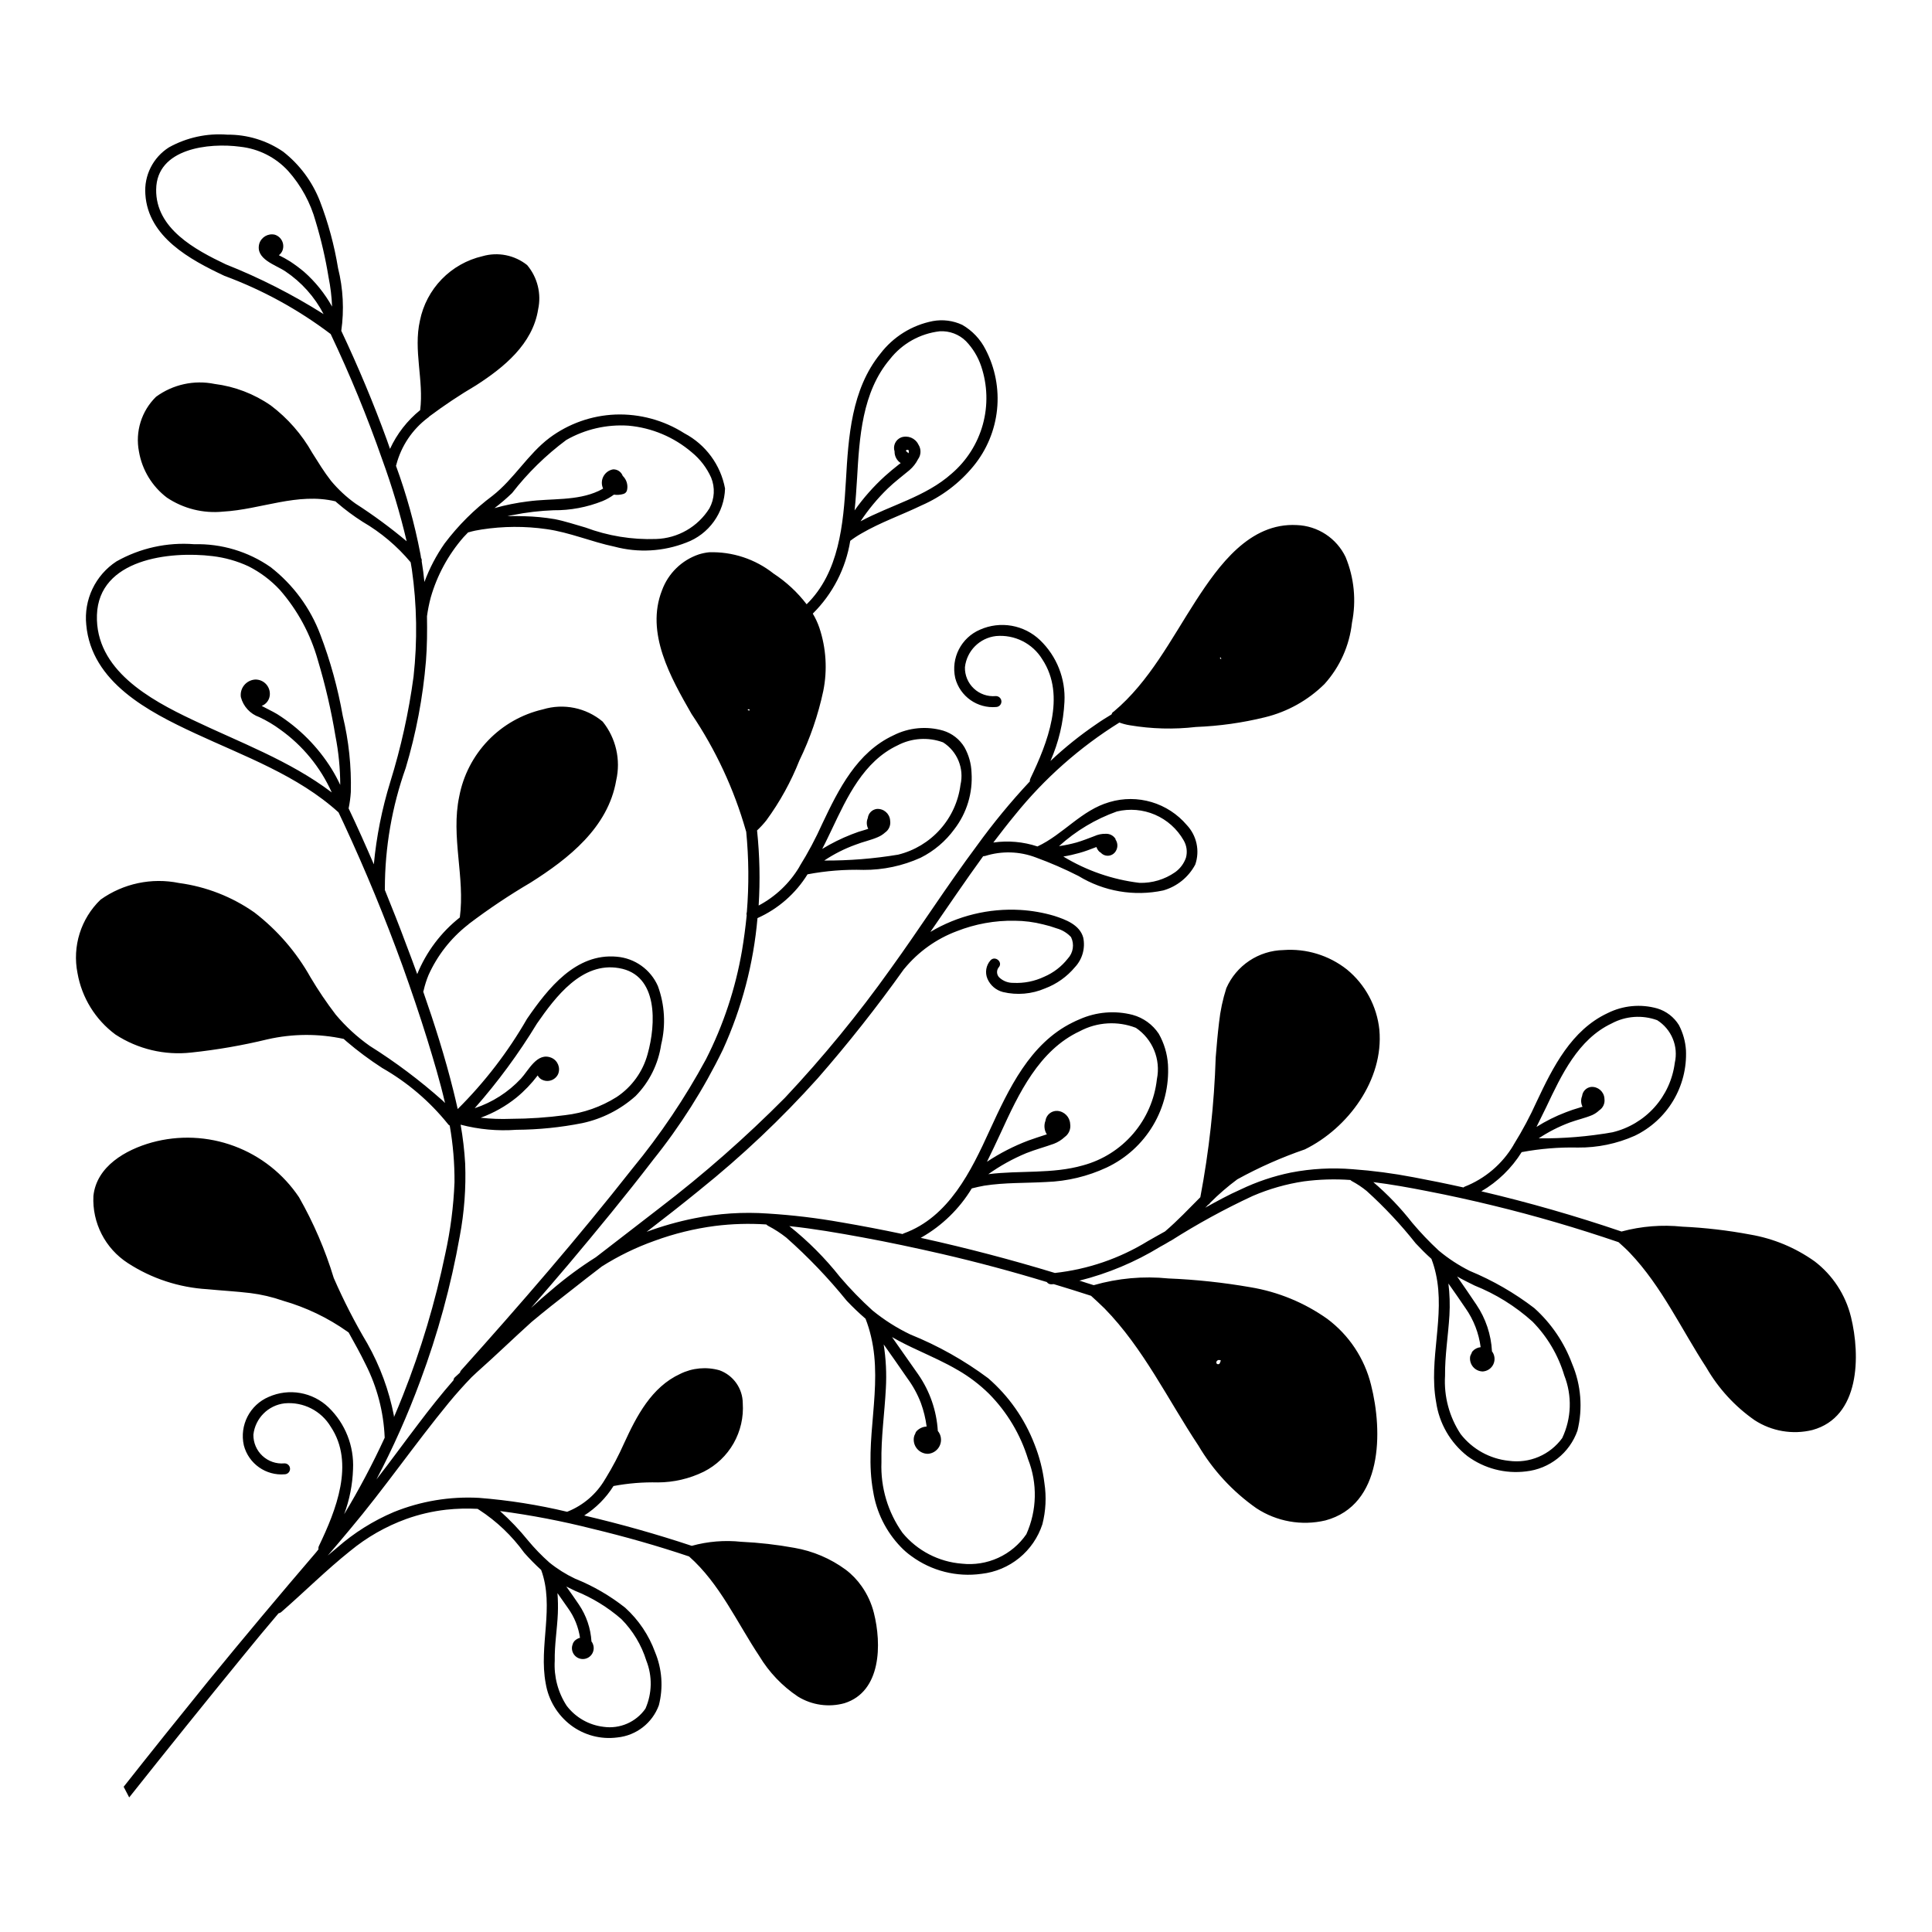 <?xml version="1.0" encoding="UTF-8"?>
<!-- Uploaded to: ICON Repo, www.iconrepo.com, Generator: ICON Repo Mixer Tools -->
<svg fill="#000000" width="800px" height="800px" version="1.1" viewBox="144 144 512 512" xmlns="http://www.w3.org/2000/svg">
 <path d="m634.52 492.98c-1.438-5.852-4.828-11.039-9.613-14.699-5.09-3.629-10.934-6.062-17.098-7.113-5.934-1.113-11.938-1.812-17.973-2.09-5.406-0.562-10.871-0.129-16.121 1.289-12.207-4.156-24.629-7.719-37.141-10.656v-0.004c4.348-2.543 8.012-6.106 10.68-10.379 4.906-0.918 9.895-1.328 14.887-1.215 5.203 0.055 10.355-1.012 15.105-3.133 4.227-2.035 7.762-5.266 10.172-9.289 2.406-4.023 3.582-8.668 3.379-13.352-0.148-2.336-0.785-4.613-1.871-6.688-1.305-2.113-3.34-3.68-5.715-4.398-4.398-1.246-9.102-0.805-13.188 1.242-9.562 4.477-14.477 14.281-18.766 23.391-1.758 3.902-3.773 7.684-6.031 11.32-0.078 0.086-0.117 0.133-0.113 0.215l0.004-0.004c-2.984 5.055-7.578 8.961-13.043 11.094-0.078 0.086-0.16 0.094-0.238 0.18-4.445-0.992-8.891-1.898-13.328-2.727v0.004c-5.309-1.02-10.676-1.727-16.066-2.117-5.453-0.449-10.941-0.152-16.312 0.883-4.613 0.941-9.09 2.449-13.336 4.484-3.234 1.426-6.328 3.133-9.418 4.84 0.281-0.242 0.543-0.508 0.781-0.789 0.137-0.051 0.258-0.129 0.363-0.227 0.027-0.098 0.078-0.188 0.148-0.258 2.25-2.262 4.664-4.352 7.227-6.25 5.731-3.156 11.719-5.809 17.902-7.934 11.445-5.617 20.953-18.461 19.746-31.688h0.004c-0.648-6.262-3.742-12.012-8.613-16-4.766-3.754-10.766-5.586-16.816-5.137-3.223 0.066-6.359 1.051-9.039 2.84-2.68 1.789-4.793 4.305-6.09 7.254-0.949 2.961-1.598 6.008-1.93 9.098-0.367 3.043-0.645 6.168-0.887 9.246-0.395 12.441-1.758 24.828-4.074 37.059-3.059 3.074-6.027 6.223-9.348 9.062-1.527 0.832-3.012 1.703-4.578 2.578h0.004c-7.484 4.598-15.895 7.481-24.625 8.434-11.59-3.527-23.281-6.594-35.07-9.199-0.172-0.02-0.344-0.066-0.504-0.137 0.09-0.004 0.172-0.039 0.242-0.094 5.469-3.125 10.047-7.59 13.309-12.977 1.102-0.27 2.207-0.539 3.312-0.727 5.379-0.844 10.941-0.66 16.391-0.969h0.004c5.559-0.188 11.02-1.496 16.059-3.848 5.121-2.418 9.398-6.309 12.289-11.172 2.891-4.867 4.262-10.484 3.938-16.137-0.191-2.863-1.027-5.648-2.449-8.145-1.625-2.441-4.078-4.215-6.91-4.992-4.684-1.211-9.641-0.797-14.059 1.168-0.648 0.285-1.254 0.527-1.859 0.852-11.324 5.57-16.938 17.652-21.953 28.543-4.902 10.758-10.836 23.023-22.77 27.344v-0.004c-0.121 0.039-0.23 0.102-0.32 0.184-5.41-1.145-10.77-2.168-16.207-3.102v0.004c-6.441-1.152-12.945-1.93-19.477-2.336-6.551-0.465-13.129-0.039-19.562 1.27-4.285 0.863-8.5 2.055-12.598 3.574 4.723-3.621 9.445-7.328 14.039-11.066l-0.004-0.004c11.223-9 21.688-18.902 31.301-29.605 8.09-9.254 15.715-18.91 22.844-28.926l0.156-0.176v0.004c3.672-4.457 8.449-7.871 13.855-9.898 4.879-1.922 10.09-2.867 15.336-2.773 2.562 0.012 5.113 0.34 7.594 0.977 1.199 0.273 2.383 0.621 3.539 1.043 1.461 0.402 2.781 1.203 3.816 2.312 0.93 1.902 0.582 4.184-0.875 5.723-1.645 2.094-3.789 3.738-6.234 4.785-2.555 1.211-5.371 1.77-8.195 1.625-1.383 0.027-2.723-0.492-3.727-1.445-0.691-0.703-0.773-1.805-0.188-2.602 1.328-1.402-0.891-3.305-2.137-1.91v0.004c-1.176 1.328-1.488 3.211-0.805 4.848 0.754 1.762 2.281 3.066 4.137 3.539 3.719 0.879 7.621 0.543 11.129-0.961 3.086-1.164 5.812-3.102 7.926-5.629 1.965-2.098 2.789-5.016 2.207-7.828-0.938-3.426-4.66-4.789-7.699-5.777-2.914-0.859-5.918-1.383-8.953-1.566-8.355-0.492-16.668 1.539-23.863 5.824 4.633-6.684 9.18-13.445 13.984-20.055 0.184-0.004 0.359-0.027 0.535-0.07 4.398-1.387 9.137-1.246 13.445 0.398 3.863 1.406 7.633 3.047 11.297 4.91 6.723 4.098 14.762 5.469 22.461 3.824 3.641-1.039 6.699-3.516 8.477-6.859 1.258-3.637 0.391-7.676-2.25-10.477-2.453-2.883-5.688-4.992-9.316-6.074-3.625-1.082-7.488-1.086-11.121-0.016-7.461 2.121-12.273 8.566-19.133 11.77-3.766-1.25-7.773-1.605-11.699-1.039 1.891-2.469 3.781-4.938 5.758-7.324 7.781-9.648 17.129-17.922 27.652-24.473 0.887 0.324 1.801 0.566 2.734 0.715 5.797 0.98 11.707 1.137 17.547 0.457 6.168-0.238 12.297-1.098 18.289-2.57 5.961-1.449 11.418-4.492 15.781-8.805 4.074-4.512 6.621-10.191 7.285-16.234 1.18-5.848 0.59-11.918-1.691-17.43-1.176-2.453-3-4.535-5.273-6.027-2.277-1.492-4.914-2.336-7.633-2.438-12.551-0.699-20.727 10.742-26.785 20.074-6.551 10.148-12.332 21.453-21.703 29.312l-0.039 0.043v0.004c-0.246 0.102-0.434 0.309-0.508 0.566-0.047 0.043-0.074 0.105-0.07 0.168-1.363 0.824-2.762 1.688-4.039 2.59-4.305 2.93-8.371 6.195-12.164 9.762 2.184-4.949 3.441-10.258 3.711-15.66 0.328-6.141-2.039-12.117-6.477-16.371-2.07-1.98-4.684-3.305-7.508-3.801-2.82-0.496-5.731-0.145-8.352 1.012-5.016 2.125-7.797 7.527-6.606 12.844 1.27 4.867 5.863 8.109 10.875 7.668 0.797-0.043 1.406-0.727 1.363-1.527-0.047-0.797-0.73-1.406-1.527-1.363-2.125 0.184-4.231-0.547-5.781-2.008-1.555-1.461-2.414-3.516-2.359-5.648 0.484-4.336 3.898-7.762 8.234-8.254 4.938-0.445 9.699 1.949 12.277 6.18 6.391 9.703 1.301 22.254-3.144 31.535l0.004 0.004c-0.133 0.242-0.191 0.52-0.164 0.793-5.031 5.375-9.719 11.066-14.031 17.035-7.969 10.684-15.199 22.027-22.883 32.652-8.543 12-17.891 23.406-27.977 34.145-10.398 10.48-21.5 20.246-33.227 29.219-5.633 4.379-11.312 8.719-16.906 13.055-4.133 2.606-8.066 5.516-11.77 8.703-1.82 1.512-3.637 3.106-5.406 4.738 3.383-3.879 6.688-7.75 9.988-11.625 7.606-9.047 15.086-18.129 22.266-27.48l-0.004-0.004c7.281-9.055 13.52-18.898 18.598-29.344 5.019-11.016 8.121-22.805 9.168-34.859 5.484-2.453 10.105-6.496 13.262-11.605 4.894-0.926 9.871-1.32 14.848-1.172 5.207 0.027 10.359-1.07 15.105-3.215 3.555-1.773 6.633-4.379 8.973-7.594 3.289-4.281 4.902-9.617 4.535-15.004-0.082-2.344-0.723-4.637-1.871-6.688-1.27-2.109-3.277-3.68-5.633-4.402-4.394-1.27-9.105-0.824-13.184 1.242-9.648 4.481-14.52 14.242-18.852 23.395-1.75 3.906-3.766 7.688-6.027 11.32-0.039 0.043-0.035 0.125-0.074 0.168-2.59 4.328-6.316 7.863-10.773 10.223 0.418-6.633 0.277-13.293-0.422-19.902 0.883-0.828 1.707-1.719 2.461-2.668 3.582-4.891 6.523-10.223 8.754-15.863 2.848-5.859 4.973-12.047 6.332-18.418 1.125-5.582 0.77-11.359-1.035-16.762-0.445-1.309-1.031-2.566-1.742-3.754 5.269-5.211 8.742-11.965 9.926-19.285 0.965-0.734 1.98-1.398 3.035-1.992 5.055-2.938 10.621-4.867 15.859-7.402h0.004c5.356-2.336 10.078-5.91 13.781-10.434 3.496-4.269 5.66-9.469 6.227-14.957 0.566-5.492-0.492-11.023-3.043-15.918-1.375-2.731-3.519-5-6.168-6.527-2.434-1.141-5.164-1.492-7.805-1.008-5.547 1.082-10.5 4.164-13.926 8.66-7.668 9.465-8.449 22.02-9.113 33.656-0.676 11.473-1.773 24.293-10.41 32.734-2.434-3.184-5.391-5.93-8.742-8.121-4.863-3.863-10.938-5.867-17.141-5.66-0.918 0.102-1.82 0.293-2.703 0.566-4.512 1.531-8.094 5.023-9.734 9.5-4.453 11.312 2.305 23.148 7.82 32.781 6.391 9.469 11.242 19.891 14.383 30.875-0.008 0.09 0.027 0.18 0.098 0.242 0.699 7.117 0.758 14.281 0.176 21.406-0.102 0.266-0.113 0.559-0.039 0.832-0.316 3.168-0.723 6.254-1.25 9.391-1.723 10.023-4.941 19.727-9.555 28.793-5.547 10.25-12.074 19.945-19.488 28.941-14.453 18.383-29.734 36.023-45.359 53.438v-0.004c-0.172 0.176-0.289 0.398-0.336 0.641-0.473 0.441-0.906 0.84-1.34 1.234h0.004c-0.227 0.191-0.363 0.473-0.371 0.77-3.266 3.746-6.32 7.606-9.328 11.59-3.742 4.894-7.312 9.859-11.098 14.711 4.434-8.438 8.312-17.152 11.613-26.094 4.641-12.434 8.145-25.262 10.465-38.328 1.199-6.348 1.684-12.809 1.438-19.262-0.199-3.465-0.602-6.914-1.207-10.328 4.82 1.262 9.812 1.723 14.781 1.355 5.879-0.035 11.742-0.629 17.508-1.777 5.238-1.133 10.094-3.606 14.09-7.176 3.644-3.715 6.012-8.492 6.769-13.641 1.262-5.144 0.953-10.551-0.879-15.523-1.938-4.379-6.109-7.352-10.879-7.754-10.867-1-18.25 8.406-23.797 16.469-5.031 8.75-11.207 16.789-18.367 23.906-0.34-1.637-0.766-3.269-1.145-4.863-2.199-8.863-4.973-17.613-7.992-26.266 0.035-0.125 0.113-0.215 0.109-0.297v-0.004c0.32-1.395 0.754-2.766 1.301-4.09 2.328-5.172 5.863-9.703 10.312-13.219 0.137-0.082 0.258-0.188 0.355-0.309 5.238-3.969 10.699-7.625 16.363-10.953 10.078-6.371 20.551-14.586 22.699-27.094v0.004c1.254-5.469-0.062-11.207-3.574-15.582-4.391-3.688-10.352-4.91-15.84-3.246-5.539 1.277-10.59 4.144-14.527 8.242-3.938 4.102-6.598 9.258-7.656 14.844-2.254 10.691 1.586 21.41 0.156 32.055h0.004c-4.996 3.945-8.883 9.117-11.289 15.012-0.98-2.68-1.961-5.356-2.981-7.992-1.762-4.789-3.691-9.566-5.617-14.348v0.004c0.047-0.121 0.055-0.254 0.02-0.375 0.016-10.879 1.883-21.672 5.527-31.922 2.762-9.223 4.559-18.711 5.359-28.305 0.316-3.953 0.34-7.93 0.277-11.902v-0.004c0.23-1.68 0.566-3.344 1-4.984 1.691-5.883 4.648-11.324 8.668-15.941 0.391-0.438 0.824-0.832 1.211-1.27 0.062-0.043 0.133-0.062 0.207-0.055 1.113-0.324 2.246-0.566 3.394-0.73 5.691-0.883 11.484-0.918 17.188-0.102 6.137 0.855 11.957 3.383 18.035 4.652 6.281 1.676 12.938 1.297 18.992-1.074 2.949-1.09 5.504-3.039 7.336-5.594 1.836-2.555 2.863-5.598 2.957-8.742-1.164-6.266-5.133-11.656-10.773-14.633-5.453-3.473-11.836-5.207-18.301-4.973-6.293 0.258-12.367 2.406-17.422 6.164-5.762 4.344-9.406 10.887-15.121 15.355-4.812 3.594-9.09 7.852-12.703 12.648-2.211 3.16-4.008 6.59-5.348 10.203-0.184-1.812-0.414-3.664-0.727-5.508 0.062-0.301 0-0.609-0.172-0.859-0.062-0.371-0.086-0.781-0.191-1.191-1.523-7.91-3.68-15.684-6.453-23.246 0.078-0.086 0.074-0.172 0.109-0.297h-0.004c1.305-4.953 4.238-9.32 8.332-12.402 0.152-0.094 0.285-0.211 0.395-0.355 3.969-2.969 8.102-5.719 12.375-8.238 7.356-4.727 15-10.914 16.469-20.113h-0.004c0.914-4.156-0.16-8.504-2.902-11.766-3.336-2.66-7.758-3.539-11.855-2.352-4.106 0.953-7.848 3.07-10.785 6.094-2.934 3.023-4.941 6.828-5.773 10.957-1.789 7.891 1.062 15.848 0.059 23.734-3.418 2.762-6.152 6.277-7.992 10.27-0.25-0.773-0.539-1.5-0.793-2.273-3.582-9.863-7.652-19.535-12.121-29.016 0.789-5.539 0.5-11.18-0.855-16.605-0.992-6.078-2.609-12.039-4.82-17.789-2.012-5.152-5.371-9.672-9.73-13.078-4.352-2.981-9.516-4.555-14.793-4.508-5.375-0.422-10.754 0.746-15.469 3.363-4.227 2.676-6.633 7.465-6.254 12.449 0.723 11.309 11.832 17.309 20.941 21.598 10.098 3.731 19.59 8.93 28.172 15.434 5.137 10.812 9.691 21.895 13.641 33.195 2.59 7.102 4.758 14.352 6.492 21.711-4.297-3.602-8.816-6.93-13.531-9.965-2.422-1.73-4.609-3.762-6.516-6.051-1.832-2.34-3.383-4.902-4.977-7.422-2.758-4.894-6.496-9.168-10.984-12.551-4.434-3.074-9.547-5.031-14.902-5.703-5.418-1.102-11.047 0.137-15.508 3.406-3.859 3.777-5.559 9.246-4.519 14.547 0.836 4.848 3.481 9.199 7.398 12.172 4.379 2.93 9.637 4.242 14.875 3.715 10.074-0.57 19.719-5.133 29.797-2.723l0.391 0.352c2.152 1.859 4.438 3.555 6.836 5.082 4.82 2.809 9.121 6.434 12.699 10.715 0.078 0.617 0.234 1.23 0.312 1.848 1.352 9.434 1.504 19 0.453 28.473-1.273 9.457-3.336 18.785-6.168 27.895-2.195 7.109-3.656 14.426-4.356 21.832-2.144-4.973-4.332-9.902-6.68-14.824 0.297-1.434 0.492-2.883 0.582-4.344 0.176-6.789-0.543-13.574-2.137-20.176-1.297-7.352-3.285-14.562-5.941-21.535-2.66-7.07-7.227-13.262-13.191-17.895-5.926-4.125-13.012-6.25-20.227-6.062-7.176-0.566-14.355 1.023-20.621 4.562-2.742 1.793-4.938 4.309-6.348 7.266-1.41 2.961-1.98 6.246-1.648 9.508 1.359 15.25 16.508 23.051 28.805 28.773 13.02 6.059 27.227 11.137 38.055 20.961 0.473 1.051 0.988 2.059 1.461 3.106 5.711 12.312 10.879 24.848 15.508 37.605 2.312 6.457 4.5 12.875 6.523 19.391 1.727 5.617 3.41 11.199 4.727 16.922-0.219-0.195-0.398-0.434-0.617-0.629v0.008c-6.031-5.371-12.5-10.23-19.34-14.523-3.344-2.359-6.371-5.141-9-8.273-2.422-3.164-4.656-6.469-6.691-9.895-3.738-6.672-8.789-12.516-14.852-17.18-5.941-4.172-12.797-6.852-19.992-7.816-7.246-1.48-14.777 0.117-20.797 4.41-5.223 5.027-7.527 12.371-6.106 19.484 1.145 6.5 4.734 12.316 10.035 16.25 5.941 3.887 13.055 5.578 20.113 4.785 6.812-0.719 13.566-1.891 20.223-3.508 6.637-1.504 13.52-1.543 20.168-0.105l0.699 0.621v0.004c3.008 2.57 6.188 4.938 9.512 7.082 6.684 3.812 12.59 8.848 17.41 14.84 0.121 0.184 0.285 0.332 0.48 0.426 0.875 4.957 1.297 9.977 1.266 15.008-0.25 6.391-1.07 12.742-2.449 18.988-2.652 12.801-6.406 25.348-11.215 37.5-0.762 1.906-1.562 3.859-2.367 5.727-0.027-0.105-0.035-0.219-0.02-0.328-1.305-6.723-3.684-13.191-7.051-19.152-3.324-5.594-6.293-11.387-8.895-17.352-2.262-7.449-5.352-14.625-9.203-21.395-4.156-6.207-10.16-10.953-17.164-13.559-7-2.609-14.648-2.945-21.852-0.965-6.891 1.922-14.641 6.297-15.477 14.172-0.352 7.133 3.125 13.914 9.125 17.793 6.312 4.102 13.586 6.484 21.102 6.926 3.75 0.367 7.57 0.566 11.324 1.016h0.004c2.961 0.367 5.871 1.051 8.688 2.035 6.113 1.75 11.887 4.516 17.074 8.188 0.086 0.086 0.188 0.152 0.301 0.191 1.566 2.812 3.137 5.621 4.543 8.523 3.023 5.981 4.734 12.535 5.023 19.227l0.008 0.164h0.004c-3.203 6.957-6.789 13.727-10.742 20.285 1.422-3.828 2.215-7.859 2.348-11.938 0.301-6.137-2.059-12.102-6.477-16.371-2.066-1.988-4.68-3.316-7.504-3.812-2.824-0.5-5.734-0.141-8.355 1.023-5.016 2.121-7.797 7.527-6.602 12.844 1.266 4.867 5.859 8.109 10.871 7.668 0.387-0.02 0.746-0.191 1.004-0.477 0.258-0.289 0.391-0.664 0.367-1.051-0.02-0.383-0.195-0.742-0.484-1-0.289-0.254-0.664-0.387-1.051-0.363-2.121 0.184-4.219-0.543-5.777-1.992-1.559-1.449-2.43-3.492-2.398-5.621 0.492-4.352 3.922-7.789 8.27-8.297 4.941-0.457 9.703 1.965 12.242 6.223 6.43 9.66 1.34 22.211-3.106 31.492v0.004c-0.164 0.289-0.215 0.633-0.152 0.961-0.195 0.219-0.387 0.52-0.617 0.781-9.637 11.234-19.145 22.582-28.52 34.051-7.566 9.324-15.07 18.691-22.5 28.105 0.488 0.941 0.969 1.887 1.469 2.82 9.969-12.559 20.031-25.059 30.188-37.492 3.098-3.82 6.199-7.559 9.387-11.301l-0.004-0.004c0.336-0.059 0.645-0.223 0.883-0.465 6.039-5.269 11.766-10.98 18.066-16.02v0.004c4.441-3.668 9.477-6.543 14.887-8.508 3.422-1.23 6.977-2.055 10.59-2.465 2.773-0.301 5.57-0.375 8.355-0.223 0.094 0.102 0.215 0.18 0.344 0.23 4.672 3.031 8.738 6.902 11.996 11.414 1.414 1.598 2.91 3.117 4.484 4.551 3.578 9.781-0.688 20.09 1.207 30.09 0.73 4.402 3.117 8.355 6.672 11.055 3.523 2.656 7.949 3.82 12.32 3.238 4.996-0.5 9.266-3.816 10.992-8.531 1.199-4.676 0.848-9.613-1.004-14.07-1.645-4.508-4.363-8.547-7.914-11.773-4.031-3.191-8.504-5.785-13.277-7.699-2.441-1.152-4.734-2.594-6.832-4.293-2.019-1.793-3.902-3.734-5.629-5.812-2.266-2.805-4.758-5.422-7.445-7.824 8.254 1.09 16.434 2.66 24.5 4.703 8.652 2.078 17.156 4.496 25.602 7.332 8.152 7.203 12.715 17.547 18.648 26.449v0.004c2.578 4.269 6.066 7.918 10.215 10.688 3.684 2.269 8.148 2.902 12.316 1.75 9.809-3.082 9.879-15.723 7.801-23.93-0.633-2.519-1.723-4.902-3.215-7.027-1.18-1.695-2.617-3.195-4.269-4.438-4.019-2.949-8.668-4.926-13.582-5.777-4.656-0.848-9.363-1.387-14.09-1.605-4.402-0.469-8.848-0.105-13.113 1.074-9.371-3.113-18.871-5.793-28.5-8.039 3.137-1.992 5.789-4.664 7.762-7.812 3.871-0.73 7.809-1.051 11.75-0.957 4.223-0.012 8.391-0.984 12.184-2.844 3.312-1.676 6.059-4.289 7.894-7.516 1.836-3.231 2.68-6.926 2.43-10.633-0.027-3.91-2.492-7.391-6.168-8.723-3.477-0.984-7.191-0.641-10.43 0.965-7.59 3.496-11.547 11.176-14.863 18.406-1.406 3.16-3.016 6.227-4.824 9.18-0.078 0.086-0.113 0.215-0.191 0.301-2.258 3.898-5.766 6.926-9.949 8.598-0.047 0.004-0.09 0.02-0.125 0.047-7.68-1.836-15.492-3.07-23.363-3.688-7.707-0.418-15.414 0.863-22.57 3.762-5.473 2.324-10.535 5.504-15 9.426-0.832 0.668-1.66 1.418-2.492 2.09 1.941-2.266 3.887-4.527 5.824-6.875 9.16-10.875 17.234-22.641 26.266-33.633 1.938-2.348 3.926-4.57 6-6.719 0.473-0.441 0.984-0.926 1.457-1.367 4.891-4.336 9.602-8.91 14.449-13.285 3.402-2.844 6.891-5.609 10.422-8.336 2.695-2.141 5.473-4.285 8.215-6.387v-0.004c4.394-2.781 9.086-5.062 13.988-6.801 5.164-1.895 10.52-3.211 15.973-3.926 4.512-0.566 9.07-0.699 13.605-0.398 0.156 0.148 0.332 0.277 0.52 0.383 1.684 0.879 3.281 1.91 4.773 3.086 5.797 5.129 11.156 10.727 16.027 16.742 1.582 1.672 3.246 3.266 4.992 4.769 0.605 1.551 1.098 3.144 1.469 4.766 3.211 13.531-1.93 27.367 0.535 40.938h0.004c0.863 5.566 3.43 10.73 7.34 14.785 0.852 0.891 1.781 1.699 2.785 2.41 5.352 3.945 12.035 5.633 18.617 4.707 3.664-0.414 7.129-1.875 9.988-4.203 2.856-2.328 4.984-5.426 6.129-8.93 0.91-3.555 1.094-7.258 0.543-10.883-0.434-3.559-1.324-7.047-2.656-10.375-2.598-6.731-6.805-12.723-12.254-17.449-6.352-4.731-13.281-8.629-20.625-11.59-3.578-1.711-6.938-3.844-10.012-6.352-3.059-2.769-5.938-5.734-8.621-8.875-3.949-4.996-8.457-9.523-13.438-13.488 6.457 0.672 12.902 1.797 19.305 2.969 7.074 1.297 14.117 2.805 21.086 4.398 9.359 2.164 18.641 4.648 27.844 7.453 0.27 0.387 0.723 0.613 1.195 0.594 0.219-0.031 0.438-0.043 0.66-0.035 3.285 0.973 6.578 2.031 9.867 3.086 1.223 1.09 2.406 2.227 3.586 3.359 10.289 10.52 16.777 24.152 24.836 36.289h0.004c3.887 6.586 9.137 12.262 15.398 16.652 5.394 3.539 12.004 4.711 18.285 3.231 15.262-4.094 15.238-23.562 12.094-35.938-1.727-6.992-5.824-13.172-11.598-17.484-6.062-4.297-13.023-7.16-20.355-8.379-7.195-1.25-14.461-2.031-21.758-2.328-6.644-0.672-13.359-0.066-19.781 1.781-1.18-0.348-2.32-0.738-3.418-1.09l-0.379-0.102v-0.004c7.562-1.895 14.793-4.93 21.445-9 0.887-0.465 1.727-0.969 2.566-1.473 0.082-0.004 0.16-0.094 0.281-0.141l0.004 0.004c6.941-4.41 14.16-8.363 21.617-11.828 4.34-1.871 8.902-3.176 13.574-3.875 4.086-0.539 8.215-0.66 12.324-0.367 0.141 0.137 0.301 0.254 0.477 0.344 1.355 0.73 2.641 1.586 3.832 2.559 4.711 4.262 9.062 8.906 13.004 13.887 1.324 1.418 2.684 2.789 4.168 4.113 0.492 1.289 0.887 2.609 1.176 3.953 2.5 11.25-1.949 22.645 0.055 33.922l0.004 0.004c0.797 5.695 3.777 10.855 8.312 14.398 4.461 3.289 10.016 4.738 15.516 4.051 3.059-0.328 5.961-1.52 8.375-3.43 2.414-1.91 4.238-4.465 5.262-7.367 1.457-5.906 0.957-12.129-1.418-17.73-2.098-5.66-5.539-10.727-10.031-14.758-5.242-4.016-10.984-7.324-17.086-9.848-2.953-1.477-5.727-3.293-8.258-5.414-2.484-2.305-4.82-4.758-7.004-7.352-3.066-3.922-6.519-7.531-10.305-10.766 4.797 0.598 9.527 1.449 14.262 2.383 5.82 1.121 11.652 2.406 17.449 3.816 11.215 2.719 22.336 5.984 33.273 9.715 1.047 0.934 2.051 1.832 3.019 2.852 8.457 8.883 13.656 20.27 20.281 30.418v0.004c3.188 5.512 7.539 10.254 12.758 13.898 4.523 2.945 10.066 3.894 15.309 2.613 12.648-3.449 12.766-19.652 10.234-29.988zm-80.734-55.621c3.996-8.43 8.43-17.957 17.348-22.148h-0.004c3.715-1.984 8.094-2.289 12.047-0.848 3.793 2.394 5.66 6.922 4.66 11.293-0.559 4.383-2.438 8.496-5.387 11.785-2.953 3.289-6.836 5.602-11.137 6.629-6.449 1.133-12.992 1.672-19.543 1.605 2.566-1.707 5.324-3.113 8.211-4.191 1.988-0.734 4.117-1.188 6.019-1.996v-0.004c0.664-0.305 1.27-0.715 1.797-1.219 1.023-0.66 1.57-1.855 1.398-3.062l-0.008-0.164c-0.168-1.793-1.734-3.121-3.527-2.992-1.258 0.152-2.25 1.152-2.387 2.414-0.375 0.922-0.332 1.965 0.117 2.852-0.25 0.047-0.496 0.113-0.734 0.207-1.25 0.352-2.484 0.77-3.699 1.246-2.711 1.031-5.316 2.332-7.773 3.879 0.891-1.793 1.746-3.539 2.602-5.285zm-144.56 6.816c4.719-10.293 10.113-21.863 20.969-26.91v-0.004c4.582-2.426 9.988-2.746 14.82-0.879 4.438 2.988 6.641 8.359 5.578 13.602-0.594 5.344-2.781 10.383-6.285 14.461-3.5 4.078-8.148 7.004-13.34 8.398-8.113 2.324-16.746 1.281-25.055 2.328 3.137-2.234 6.519-4.106 10.078-5.582 2.43-0.965 4.879-1.602 7.316-2.484 1.051-0.406 2.016-1.008 2.84-1.777 1.113-0.785 1.68-2.137 1.461-3.477-0.102-1.855-1.574-3.336-3.426-3.453-1.562-0.066-2.918 1.07-3.125 2.621-0.457 1.199-0.32 2.543 0.371 3.625-0.082 0.004-0.203 0.055-0.285 0.059-1.547 0.5-3.094 1.004-4.594 1.543-3.863 1.461-7.551 3.352-10.992 5.633 1.266-2.555 2.484-5.152 3.668-7.703zm30.766-85.129c3.371-0.812 6.914-0.508 10.098 0.863 3.188 1.375 5.84 3.742 7.566 6.75 0.836 1.398 1.066 3.078 0.633 4.648-0.539 1.551-1.547 2.898-2.887 3.848-2.758 1.918-6.055 2.902-9.41 2.812-7.152-0.855-14.039-3.234-20.195-6.977 1.422-0.234 2.828-0.551 4.211-0.941 1.551-0.418 3.008-1 4.551-1.582v-0.004c0.16 0.469 0.426 0.895 0.773 1.242 0.086 0.078 0.258 0.152 0.387 0.27l0.004-0.004c0.527 0.578 1.297 0.875 2.074 0.797 0.777-0.078 1.473-0.516 1.879-1.184 0.605-0.953 0.586-2.172-0.051-3.106l-0.008-0.164c-0.547-0.879-1.527-1.395-2.562-1.348-1.059-0.031-2.113 0.184-3.07 0.629-1.543 0.586-3.121 1.211-4.711 1.676-1.523 0.418-3.066 0.742-4.629 0.969 4.457-4.051 9.672-7.176 15.348-9.195zm27.617-40.5c0.043 0.039 0.086 0.078 0.047 0.121v-0.004c-0.047 0.004-0.09-0.008-0.125-0.031-0.465-0.102-0.051-0.828 0.074-0.09zm-103.12 45.145c3.996-8.43 8.391-17.914 17.348-22.148 3.734-1.969 8.129-2.266 12.09-0.809 3.769 2.394 5.617 6.902 4.613 11.254-0.566 4.391-2.445 8.504-5.394 11.805s-6.824 5.637-11.121 6.695c-6.473 1.078-13.027 1.602-19.59 1.562 2.586-1.73 5.371-3.141 8.297-4.195 1.945-0.773 4.035-1.18 5.973-2.035v-0.004c0.676-0.289 1.297-0.688 1.84-1.18 1.008-0.688 1.535-1.895 1.359-3.102-0.043-0.039-0.004-0.082-0.008-0.164h-0.004c-0.164-1.789-1.73-3.117-3.523-2.992-1.262 0.152-2.25 1.152-2.391 2.414-0.395 0.922-0.352 1.969 0.121 2.852-0.242 0.098-0.531 0.152-0.773 0.25-1.258 0.34-2.492 0.758-3.699 1.246-2.684 1.051-5.273 2.336-7.738 3.836 0.938-1.754 1.746-3.539 2.602-5.285zm6.637-92.793c0.625-10.887 1.309-22.98 8.727-31.727 3.231-4.121 7.973-6.773 13.168-7.375 2.598-0.16 5.141 0.797 6.984 2.629 1.816 1.891 3.191 4.164 4.023 6.648 1.676 4.984 1.828 10.352 0.434 15.422-1.398 5.066-4.277 9.605-8.27 13.023-6.902 6.148-16.141 8.328-24.141 12.633v0.004c2.086-3.152 4.504-6.066 7.215-8.695 1.805-1.758 3.875-3.285 5.773-4.883h-0.004c0.93-0.797 1.691-1.77 2.242-2.859 0.844-1.152 0.887-2.703 0.113-3.902-0.82-1.707-2.797-2.527-4.582-1.895-1.461 0.59-2.219 2.203-1.738 3.703-0.027 1.242 0.586 2.414 1.625 3.098-0.199 0.137-0.316 0.266-0.477 0.359-1.309 1.027-2.535 2.047-3.719 3.109-2.992 2.723-5.684 5.766-8.02 9.07 0.297-2.793 0.469-5.621 0.645-8.363zm12.918-7.441c0.129-0.23 0.414-0.32 0.652-0.203l0.129 0.117c0.031 0.137 0.039 0.273 0.023 0.414-0.035 0.125-0.031 0.211-0.062 0.336v-0.004c-0.266-0.195-0.516-0.418-0.742-0.66zm-41.887 68.691c-0.02-0.332 0.363-0.145 0.363-0.145 0.043 0.039 0.125 0.035 0.172 0.074v-0.004c0.016 0.117-0.078 0.223-0.195 0.219-0.164 0.012-0.301-0.188-0.34-0.145zm-55.859 83.109c4.902-7.07 11.914-16.414 21.746-14.695 10.496 1.766 9.793 14.938 7.586 22.77-1.266 4.676-4.188 8.727-8.223 11.402-4.121 2.59-8.77 4.227-13.605 4.789-4.758 0.633-9.555 0.961-14.359 0.977-2.688 0.109-5.379 0.012-8.055-0.289 3.434-1.246 6.633-3.051 9.477-5.34 2.102-1.73 3.992-3.699 5.633-5.871 0.223 0.449 0.574 0.816 1.012 1.062 0.766 0.426 1.672 0.52 2.504 0.25 0.832-0.266 1.52-0.867 1.891-1.66 0.691-1.688-0.098-3.617-1.777-4.332-3.777-1.566-6.027 3.324-8.055 5.508v0.004c-3.367 3.609-7.586 6.312-12.273 7.859 6.148-6.977 11.672-14.484 16.5-22.434zm-6.59-140.59c4.129-5.32 8.961-10.051 14.367-14.07 5-2.856 10.73-4.176 16.477-3.789 6.184 0.551 12.043 3.016 16.762 7.047 2.215 1.805 3.977 4.102 5.144 6.707 1.086 2.644 0.918 5.637-0.449 8.145-3.066 4.906-8.379 7.961-14.164 8.133-6.367 0.223-12.719-0.812-18.688-3.043-2.695-0.758-5.398-1.684-8.203-2.231v0.004c-2.606-0.438-5.234-0.691-7.875-0.758-1.535-0.039-3.07-0.074-4.602-0.031 0.492-0.109 0.98-0.223 1.434-0.289l0.004 0.004c3.555-0.711 7.16-1.137 10.781-1.273 4.449 0.043 8.859-0.785 12.992-2.434 1.07-0.445 2.078-1.016 3.012-1.703 0.84 0.125 1.699 0.062 2.516-0.184 0.516-0.137 0.898-0.566 0.973-1.09 0.277-1.352-0.164-2.75-1.16-3.703-0.387-1.062-1.41-1.758-2.543-1.723-1.105 0.191-2.062 0.891-2.582 1.887-0.52 0.996-0.547 2.176-0.07 3.195-0.391 0.238-0.793 0.457-1.207 0.648-5.773 2.688-12.527 1.91-18.691 2.758v-0.004c-3.004 0.371-5.973 0.969-8.887 1.789 1.629-1.238 3.188-2.57 4.66-3.992zm-55.141-58.645c-1.172-0.98-2.398-1.891-3.676-2.731-0.965-0.609-1.965-1.16-2.992-1.656 0.43-0.32 0.766-0.754 0.965-1.254 0.312-0.828 0.27-1.75-0.121-2.543-0.391-0.797-1.094-1.391-1.941-1.648-1.773-0.391-3.551 0.648-4.09 2.387-1.094 4.121 4.336 5.594 6.875 7.316l0.004-0.004c4.293 2.867 7.793 6.773 10.168 11.355-8.219-5.191-16.898-9.609-25.934-13.195-8.086-3.852-18.598-9.469-18.438-19.836 0.125-10.941 14-12.434 22.266-11.328v0.004c4.875 0.523 9.391 2.801 12.707 6.406 3.438 3.852 5.934 8.445 7.305 13.422 1.457 4.824 2.594 9.742 3.402 14.719 0.52 2.578 0.836 5.191 0.941 7.816-1.938-3.477-4.453-6.598-7.441-9.23zm7.332 131.77c-3.652-5.879-8.594-10.855-14.449-14.547-1.328-0.793-2.731-1.418-4.098-2.172h-0.004c1.137-0.434 1.949-1.445 2.129-2.648 0.164-1.113-0.176-2.242-0.926-3.082-0.754-0.84-1.84-1.297-2.965-1.254-1.129 0.082-2.172 0.629-2.887 1.508-0.711 0.879-1.023 2.016-0.867 3.137 0.637 2.481 2.477 4.477 4.898 5.316 1.945 0.91 3.801 2.012 5.531 3.289 5.953 4.242 10.672 9.996 13.66 16.668-11.125-8.441-24.445-13.281-36.965-19.281-11.238-5.328-25.73-13.25-25.266-27.734 0.484-14.855 19.254-16.996 30.641-15.613 3.293 0.391 6.504 1.297 9.516 2.695 3.113 1.57 5.926 3.684 8.305 6.238 4.711 5.387 8.156 11.758 10.086 18.652 1.977 6.586 3.535 13.289 4.656 20.074 0.84 4.273 1.266 8.621 1.273 12.977-0.672-1.449-1.43-2.859-2.269-4.219zm59.836 218.4c0.945 1.312 1.848 2.672 2.793 3.984 1.676 2.324 2.766 5.019 3.18 7.856-0.566 0.148-1.078 0.449-1.484 0.871-0.148 0.184-0.277 0.387-0.379 0.602-0.086 0.223-0.156 0.445-0.211 0.676-0.191 0.898 0.059 1.832 0.668 2.516 0.609 0.684 1.512 1.039 2.422 0.953 0.914-0.086 1.734-0.602 2.203-1.391 0.473-0.785 0.543-1.75 0.188-2.598-0.074-0.238-0.199-0.457-0.367-0.641-0.211-3.504-1.363-6.887-3.332-9.793-1.086-1.598-2.211-3.231-3.336-4.781 0.766 0.371 1.535 0.742 2.344 1.152v-0.004c4.465 1.789 8.602 4.312 12.23 7.469 3.062 3.086 5.34 6.863 6.629 11.016 1.629 4.106 1.543 8.691-0.234 12.73-2.496 3.578-6.801 5.441-11.117 4.816-3.875-0.461-7.398-2.473-9.762-5.582-2.297-3.531-3.402-7.707-3.16-11.914-0.074-4.223 0.645-8.363 0.824-12.516 0.07-1.809 0.039-3.617-0.098-5.422zm86.449-65.91c2.117 2.988 4.188 5.934 6.266 8.965 1.496 2.023 2.711 4.238 3.606 6.59 0.73 2.008 1.238 4.09 1.512 6.211-1.016 0.047-1.969 0.488-2.668 1.227-0.172 0.176-0.289 0.398-0.336 0.641-0.168 0.289-0.293 0.605-0.359 0.934-0.195 1.102 0.105 2.231 0.828 3.086 0.719 0.855 1.781 1.348 2.902 1.34 1.176-0.09 2.242-0.73 2.871-1.73 0.629-0.996 0.75-2.234 0.32-3.336-0.141-0.367-0.344-0.703-0.594-1.004-0.328-5.379-2.125-10.562-5.199-14.988-2.301-3.309-4.641-6.574-6.938-9.879 2.227 1.281 4.57 2.434 6.91 3.504 3.531 1.664 7.141 3.242 10.527 5.246v-0.008c3.012 1.738 5.789 3.852 8.266 6.285 4.797 4.852 8.344 10.789 10.344 17.312 2.539 6.426 2.379 13.602-0.449 19.906-1.875 2.727-4.453 4.887-7.461 6.262-3.008 1.375-6.332 1.906-9.617 1.543-6.144-0.477-11.832-3.43-15.75-8.184-3.871-5.445-5.828-12.02-5.574-18.695-0.121-6.539 0.836-13.055 1.172-19.578 0.219-3.894 0.027-7.797-0.578-11.648zm88.84 4.125c0.195 0.008 0.387 0.066 0.551 0.176-0.137 0.156-0.227 0.348-0.262 0.555-0.043 0.176-0.176 0.32-0.352 0.371-0.176 0.055-0.367 0.008-0.5-0.117-0.355-0.395 0.105-1 0.562-0.984zm60.824-20.262c1.531 2.152 3.066 4.383 4.555 6.578h0.004c2.137 3.062 3.5 6.594 3.981 10.297-0.824 0.078-1.586 0.461-2.137 1.074-0.148 0.168-0.25 0.375-0.297 0.598-0.137 0.227-0.246 0.469-0.332 0.723-0.18 0.984 0.082 2 0.715 2.777 0.633 0.777 1.578 1.238 2.578 1.262 1.066-0.055 2.039-0.617 2.621-1.512 0.578-0.891 0.695-2.012 0.312-3.004-0.102-0.293-0.258-0.566-0.457-0.805-0.223-4.434-1.656-8.723-4.141-12.398-1.676-2.516-3.391-4.988-5.102-7.457 1.5 0.867 3.031 1.609 4.609 2.391h-0.004c5.648 2.258 10.852 5.496 15.371 9.566 3.934 4 6.824 8.898 8.43 14.27 2.117 5.375 1.918 11.383-0.551 16.602-1.594 2.191-3.75 3.91-6.246 4.973-2.492 1.059-5.227 1.422-7.91 1.047-5.031-0.523-9.633-3.074-12.746-7.062-3.023-4.57-4.477-10-4.148-15.469-0.055-5.383 0.844-10.695 1.164-16.055 0.16-2.801 0.07-5.609-0.27-8.395z"/>
</svg>